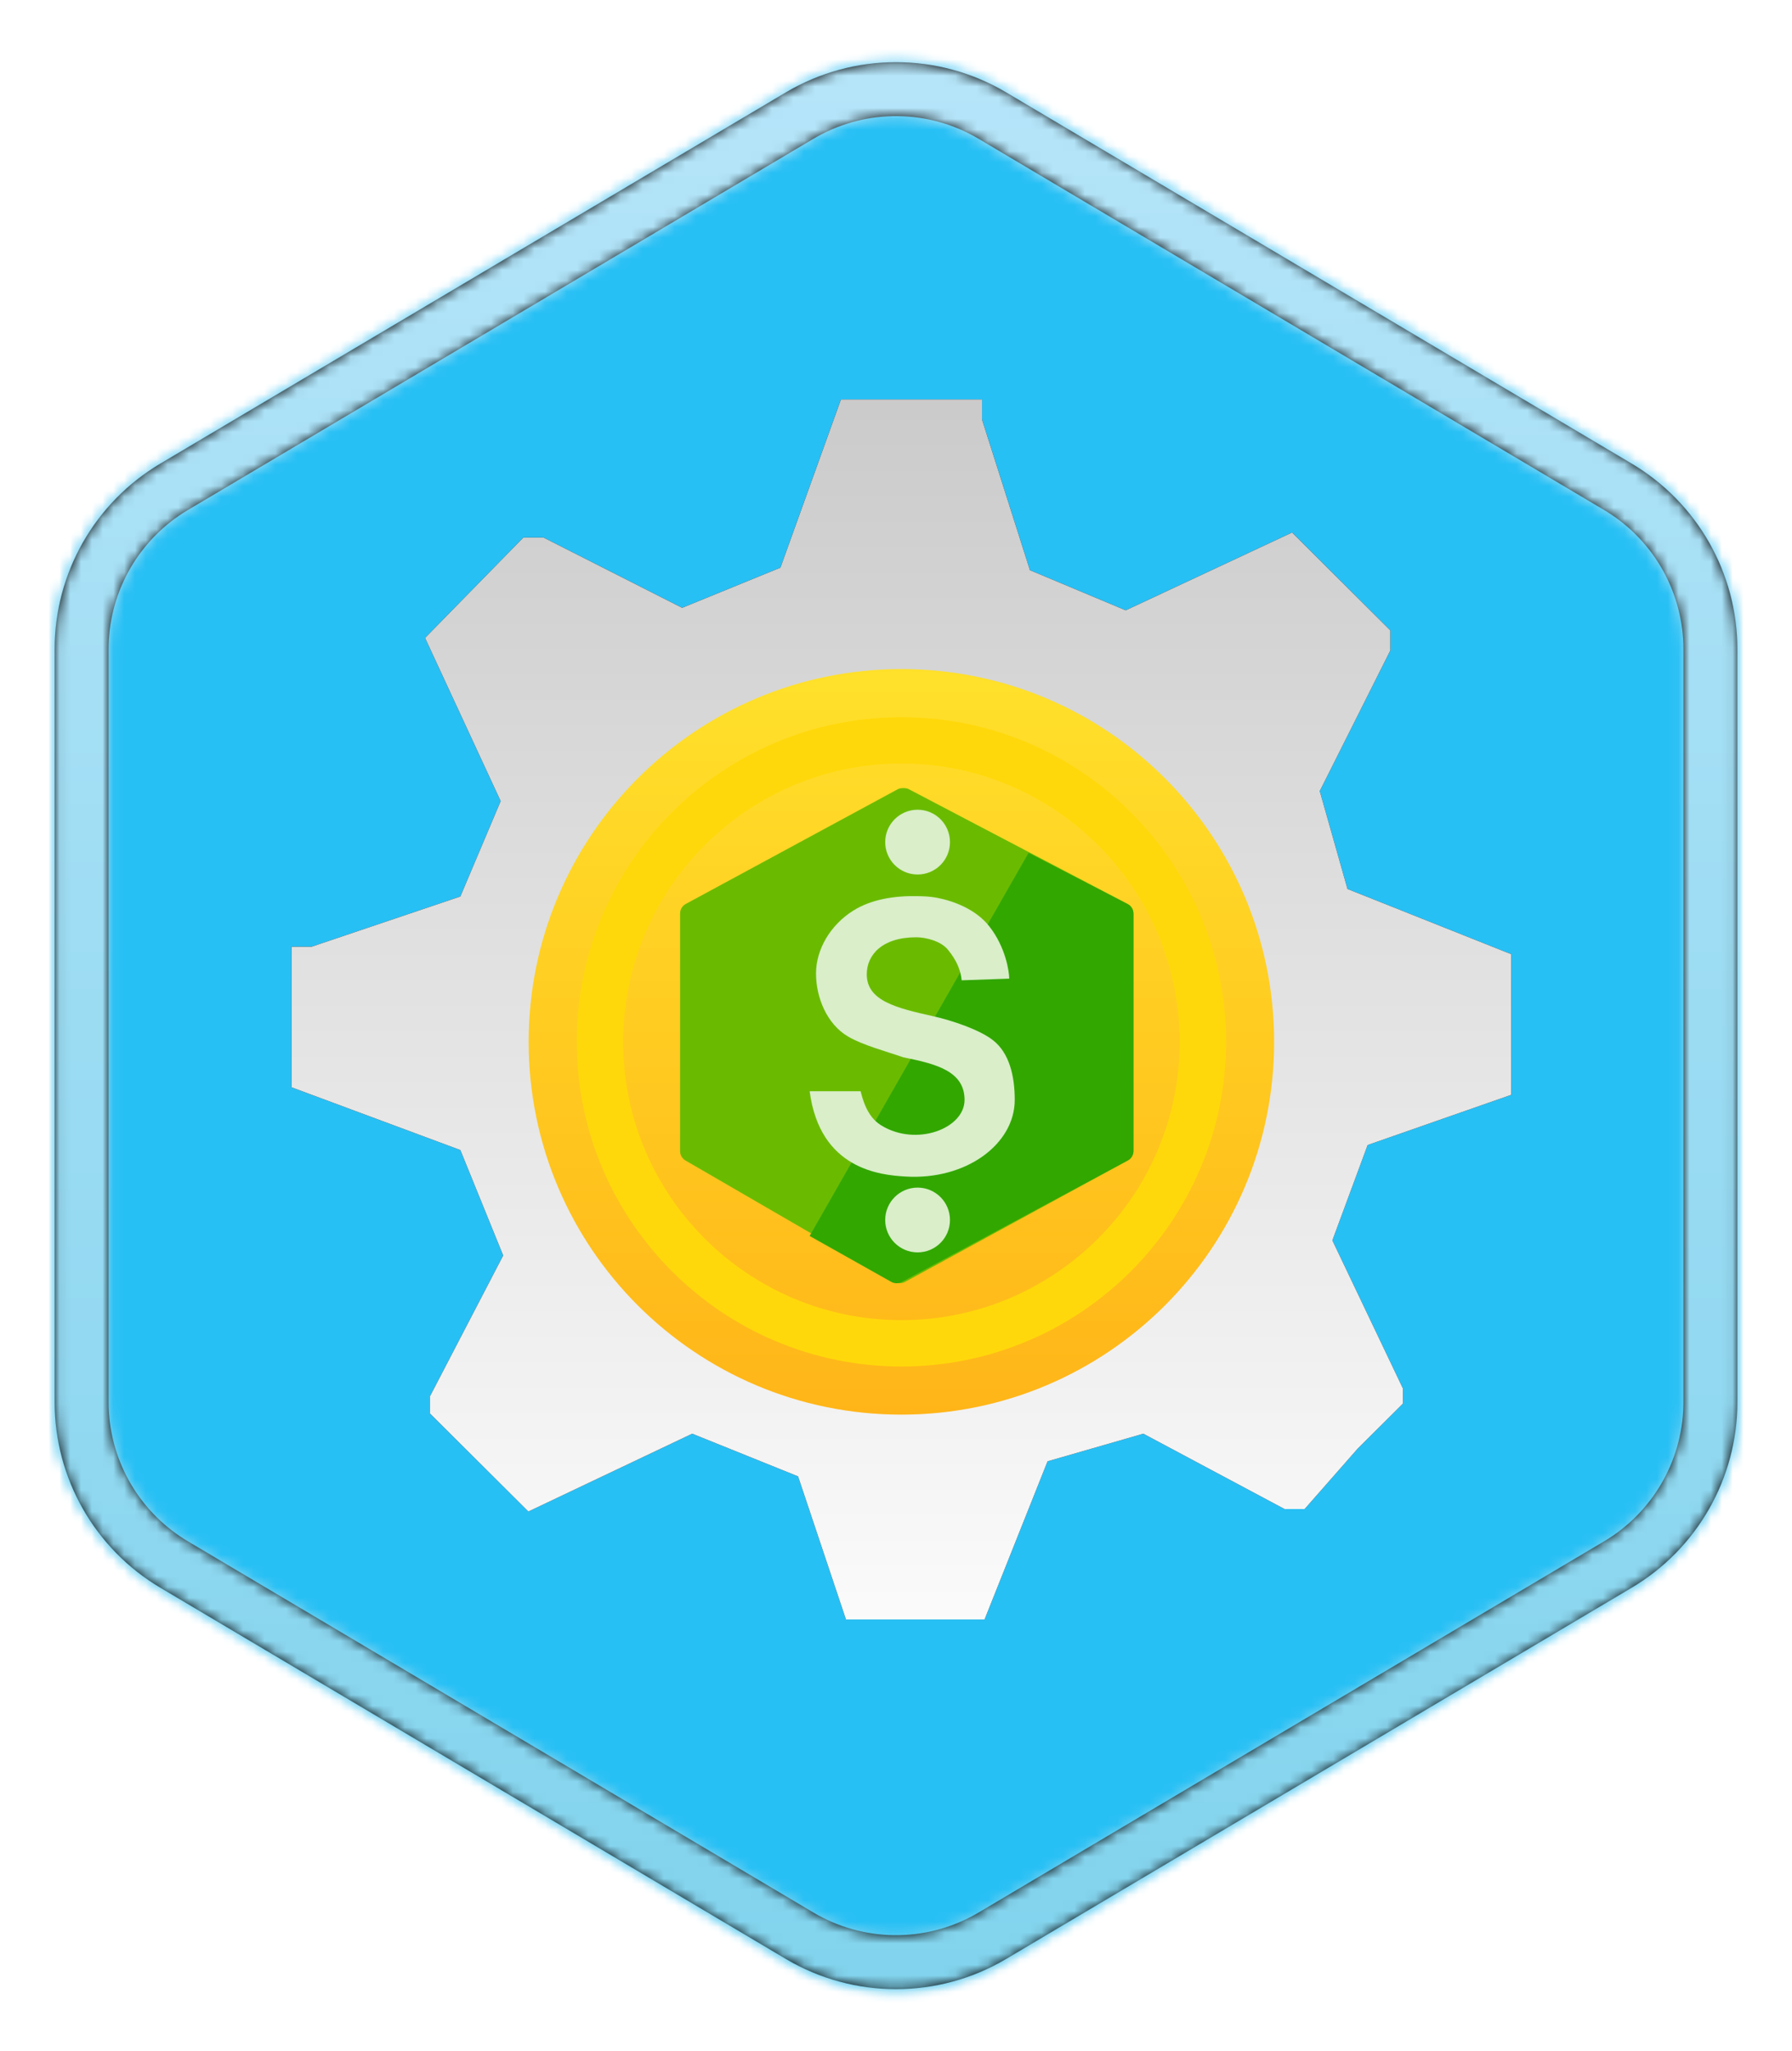 <?xml version="1.0" encoding="UTF-8"?>
<svg width="166px" height="190px" viewBox="0 0 166 190" version="1.1" xmlns="http://www.w3.org/2000/svg" xmlns:xlink="http://www.w3.org/1999/xlink">
    <!-- Generator: Sketch 63.1 (92452) - https://sketch.com -->
    <title>NA/Control-Azure-spending-and-manage-bills-with-Azure-Cost-Management-and-billing</title>
    <desc>Created with Sketch.</desc>
    <defs>
        <path d="M100.206,6.556 L158.148,40.938 C164.22,44.541 167.942,51.078 167.942,58.138 L167.942,127.862 C167.942,134.922 164.22,141.459 158.148,145.062 L100.206,179.444 C93.914,183.177 86.086,183.177 79.794,179.444 L21.852,145.062 C15.78,141.459 12.058,134.922 12.058,127.862 L12.058,58.138 C12.058,51.078 15.78,44.541 21.852,40.938 L79.794,6.556 C86.086,2.823 93.914,2.823 100.206,6.556 Z" id="path-1"></path>
        <path d="M88.206,3.056 L146.148,37.438 C152.22,41.041 155.942,47.578 155.942,54.638 L155.942,124.362 C155.942,131.422 152.22,137.959 146.148,141.562 L88.206,175.944 C81.914,179.677 74.086,179.677 67.794,175.944 L9.852,141.562 C3.78,137.959 0.058,131.422 0.058,124.362 L0.058,54.638 C0.058,47.578 3.78,41.041 9.852,37.438 L67.794,3.056 C74.086,-0.677 81.914,-0.677 88.206,3.056 Z M85.655,7.356 C81.043,4.62 75.331,4.557 70.669,7.17 L70.345,7.356 L12.403,41.738 C7.951,44.38 5.183,49.126 5.062,54.286 L5.058,54.638 L5.058,124.362 C5.058,129.539 7.727,134.341 12.102,137.078 L12.403,137.262 L70.345,171.644 C74.957,174.38 80.669,174.443 85.331,171.83 L85.655,171.644 L143.597,137.262 C148.049,134.62 150.817,129.874 150.938,124.714 L150.942,124.362 L150.942,54.638 C150.942,49.461 148.273,44.659 143.898,41.922 L143.597,41.738 L85.655,7.356 Z" id="path-3"></path>
        <linearGradient x1="50%" y1="0%" x2="50%" y2="100%" id="linearGradient-5">
            <stop stop-color="#B6E5F9" offset="0%"></stop>
            <stop stop-color="#81D3ED" offset="100%"></stop>
        </linearGradient>
        <filter x="-10.6%" y="-10.6%" width="121.2%" height="121.2%" filterUnits="objectBoundingBox" id="filter-6">
            <feOffset dx="0" dy="2" in="SourceAlpha" result="shadowOffsetOuter1"></feOffset>
            <feGaussianBlur stdDeviation="2" in="shadowOffsetOuter1" result="shadowBlurOuter1"></feGaussianBlur>
            <feColorMatrix values="0 0 0 0 0   0 0 0 0 0   0 0 0 0 0  0 0 0 0.1 0" type="matrix" in="shadowBlurOuter1" result="shadowMatrixOuter1"></feColorMatrix>
            <feMerge>
                <feMergeNode in="shadowMatrixOuter1"></feMergeNode>
                <feMergeNode in="SourceGraphic"></feMergeNode>
            </feMerge>
        </filter>
        <linearGradient x1="50%" y1="-9.939%" x2="50%" y2="100%" id="linearGradient-7">
            <stop stop-color="#FFFFFF" offset="0%"></stop>
            <stop stop-color="#CBCBCB" offset="100%"></stop>
        </linearGradient>
        <path d="M113,61.615 L113,48.595 L99.692,43.944 L96.424,35.109 L102.961,21.391 L102.961,19.996 L98.758,15.811 L93.855,10.23 L91.988,10.23 L78.913,17.206 L70.041,14.648 L64.205,0 L51.364,0 L46.928,13.253 L37.122,17.206 L21.946,9.998 L12.841,19.066 L12.841,20.693 L19.612,33.714 L15.643,43.479 L0,49.292 L0,62.313 L1.868,62.313 L15.643,66.963 L19.378,75.798 L12.374,90.912 L21.479,100.212 L23.347,100.212 L36.188,93.702 L45.293,97.422 L50.897,113 L63.971,113 L63.971,111.14 L68.407,97.189 L77.279,93.469 L92.688,100.677 L101.793,91.609 L101.793,89.749 L95.256,76.728 L97.824,67.66 L113,61.615 Z M57.436,72.641 C47.708,71.597 40.357,63.781 40.357,54.482 C40.357,45.184 47.708,37.367 57.436,36.323 C62.517,36.261 67.412,38.135 71.027,41.525 C74.643,44.916 76.677,49.541 76.677,54.366 L76.677,54.366 C76.743,59.232 74.737,63.917 71.114,67.358 C67.492,70.799 62.559,72.704 57.436,72.641 Z" id="path-8"></path>
        <filter x="0.0%" y="0.0%" width="100.0%" height="100.0%" filterUnits="objectBoundingBox" id="filter-9">
            <feOffset dx="0" dy="0" in="SourceAlpha" result="shadowOffsetOuter1"></feOffset>
            <feColorMatrix values="0 0 0 0 0   0 0 0 0 0   0 0 0 0 0  0 0 0 0.1 0" type="matrix" in="shadowOffsetOuter1"></feColorMatrix>
        </filter>
        <filter x="-3.6%" y="-3.6%" width="108.6%" height="108.6%" filterUnits="objectBoundingBox" id="filter-10">
            <feOffset dx="0" dy="1" in="SourceAlpha" result="shadowOffsetOuter1"></feOffset>
            <feColorMatrix values="0 0 0 0 0   0 0 0 0 0   0 0 0 0 0  0 0 0 0.096 0" type="matrix" in="shadowOffsetOuter1" result="shadowMatrixOuter1"></feColorMatrix>
            <feMerge>
                <feMergeNode in="shadowMatrixOuter1"></feMergeNode>
                <feMergeNode in="SourceGraphic"></feMergeNode>
            </feMerge>
        </filter>
        <linearGradient x1="50%" y1="2.046%" x2="50%" y2="100%" id="linearGradient-11">
            <stop stop-color="#FFE02A" offset="0%"></stop>
            <stop stop-color="#FFB518" offset="100%"></stop>
        </linearGradient>
    </defs>
    <g id="Badges" stroke="none" stroke-width="1" fill="none" fill-rule="evenodd">
        <g id="N/A-3" transform="translate(-127, -35)">
            <g id="NA/Control-Azure-spending-and-manage-bills-with-Azure-Cost-Management-and-billing" transform="translate(154, 74)">
                <g id="Trophy-Plates/Hex" transform="translate(6, 6)">
                    <g id="BG" transform="translate(-40, -43)">
                        <mask id="mask-2" fill="white">
                            <use xlink:href="#path-1"></use>
                        </mask>
                        <path stroke="#FFFFFF" stroke-width="5" d="M101.482,4.406 C97.943,2.306 93.971,1.256 90,1.256 C86.029,1.256 82.057,2.306 78.518,4.406 L20.576,38.788 C13.745,42.842 9.558,50.196 9.558,58.138 L9.558,127.862 C9.558,135.804 13.745,143.158 20.576,147.212 L78.518,181.594 C82.057,183.694 86.029,184.744 90,184.744 C93.971,184.744 97.943,183.694 101.482,181.594 L159.424,147.212 C166.255,143.158 170.442,135.804 170.442,127.862 L170.442,58.138 C170.442,50.196 166.255,42.842 159.424,38.788 L101.482,4.406 Z"></path>
                        <g id="Colors/Azure/Border" mask="url(#mask-2)" fill="#27C0F5">
                            <g transform="translate(0, 0.5)" id="Rectangle">
                                <rect x="0" y="0" width="180" height="185"></rect>
                            </g>
                        </g>
                    </g>
                    <g id="Border" transform="translate(-28, -39.5)">
                        <mask id="mask-4" fill="white">
                            <use xlink:href="#path-3"></use>
                        </mask>
                        <use fill="#000000" fill-rule="nonzero" xlink:href="#path-3"></use>
                        <g id="Colors/Azure/BG-Gradient-2" mask="url(#mask-4)" fill="url(#linearGradient-5)">
                            <g transform="translate(-12, -3)" id="Rectangle">
                                <rect x="0" y="0" width="180" height="185"></rect>
                            </g>
                        </g>
                    </g>
                </g>
                <g id="Group">
                    <g id="Gear" filter="url(#filter-6)" transform="translate(56.5, 56.5) scale(1, -1) translate(-56.5, -56.5) ">
                        <g id="a30ee4c9-49d5-4d00-a305-a6a3597e53b7" fill-rule="nonzero">
                            <g id="Shape">
                                <use fill="black" fill-opacity="1" filter="url(#filter-9)" xlink:href="#path-8"></use>
                                <use fill="url(#linearGradient-7)" xlink:href="#path-8"></use>
                            </g>
                        </g>
                        <circle id="Oval" fill="#FFFFFF" cx="58.212" cy="54.788" r="20.545"></circle>
                    </g>
                    <g id="Coin-Money" filter="url(#filter-10)" transform="translate(21.972, 21.972)">
                        <path d="M0,34.528 C0,53.597 15.459,69.056 34.528,69.056 C53.597,69.056 69.056,53.597 69.056,34.528 C69.056,15.459 53.597,0 34.528,0 C15.459,0 0,15.459 0,34.528 Z" id="Fill-21" fill="url(#linearGradient-11)"></path>
                        <path d="M34.528,8.751 C20.314,8.751 8.751,20.314 8.751,34.528 C8.751,48.741 20.314,60.304 34.528,60.304 C48.741,60.304 60.304,48.741 60.304,34.528 C60.304,20.314 48.741,8.751 34.528,8.751 Z M34.528,64.6 C17.945,64.6 4.455,51.11 4.455,34.528 C4.455,17.945 17.945,4.455 34.528,4.455 C51.111,4.455 64.6,17.945 64.6,34.528 C64.6,51.11 51.111,64.6 34.528,64.6 L34.528,64.6 Z" id="Fill-24" fill="#FFD80B"></path>
                    </g>
                </g>
                <g id="Cost-Managment" transform="translate(36, 34)">
                    <path d="M20.129,0.12 L0.524,10.728 C0.201,10.902 -2.670089e-16,11.24 0,11.607 L0,33.622 C-1.95473205e-15,33.979 0.19,34.309 0.498,34.488 L19.865,45.718 C20.167,45.893 20.539,45.898 20.845,45.731 L41.479,34.483 C41.8,34.308 42,33.971 42,33.605 L42,11.616 C42,11.244 41.794,10.903 41.464,10.73 L21.218,0.114 C21.075,0.039 20.915,2.85686415e-15 20.754,0 L20.605,0 C20.438,-3.93103615e-15 20.275,0.041 20.129,0.12 Z" id="Path-16" fill="#6ABB00"></path>
                    <path d="M12,41.479 L32.279,6 L41.459,10.741 C41.791,10.913 42,11.256 42,11.63 L42,33.604 C42,33.972 41.798,34.311 41.473,34.485 L20.524,45.74 C20.222,45.902 19.859,45.898 19.56,45.731 L12,41.479 L12,41.479 Z" id="Path-23" fill="#32A700"></path>
                    <g id="Group-3" transform="translate(12, 10)" fill="#D9EEC9">
                        <path d="M4.72,18.072 C5.103,19.628 5.668,20.643 6.639,21.241 C9.871,23.231 14.351,21.538 14.351,18.876 C14.351,16.215 11.728,15.543 8.676,14.932 C7.008,14.354 4.928,13.809 3.559,13.008 C1.598,11.86 0.591,9.389 0.591,7.17 C0.591,4.951 1.907,2.687 4.034,1.348 C5.706,0.296 7.862,-0.048 10.044,0.005 C10.422,0.015 11.089,0.015 11.862,0.169 C13.407,0.477 15.412,1.241 16.637,2.796 C18.172,4.746 18.488,7.017 18.488,7.643 L14.083,7.8 C13.994,6.891 13.642,5.975 12.799,4.951 C12.172,4.189 10.818,3.815 9.871,3.815 C6.718,3.815 5.292,5.445 5.292,7.245 C5.292,9.706 8.04,10.367 11.474,11.134 C13.118,11.501 15.711,12.35 16.988,13.351 C18.488,14.524 19,16.635 19,18.876 C19,22.942 14.54,26.317 8.89,25.976 C6.566,25.836 0.958,25.339 0,18.072 L4.72,18.072 Z" id="Fill-1"></path>
                    </g>
                    <circle id="Oval" fill="#D9EEC9" cx="22" cy="40" r="3"></circle>
                    <circle id="Oval-Copy-3" fill="#D9EEC9" cx="22" cy="5" r="3"></circle>
                </g>
            </g>
        </g>
    </g>
</svg>